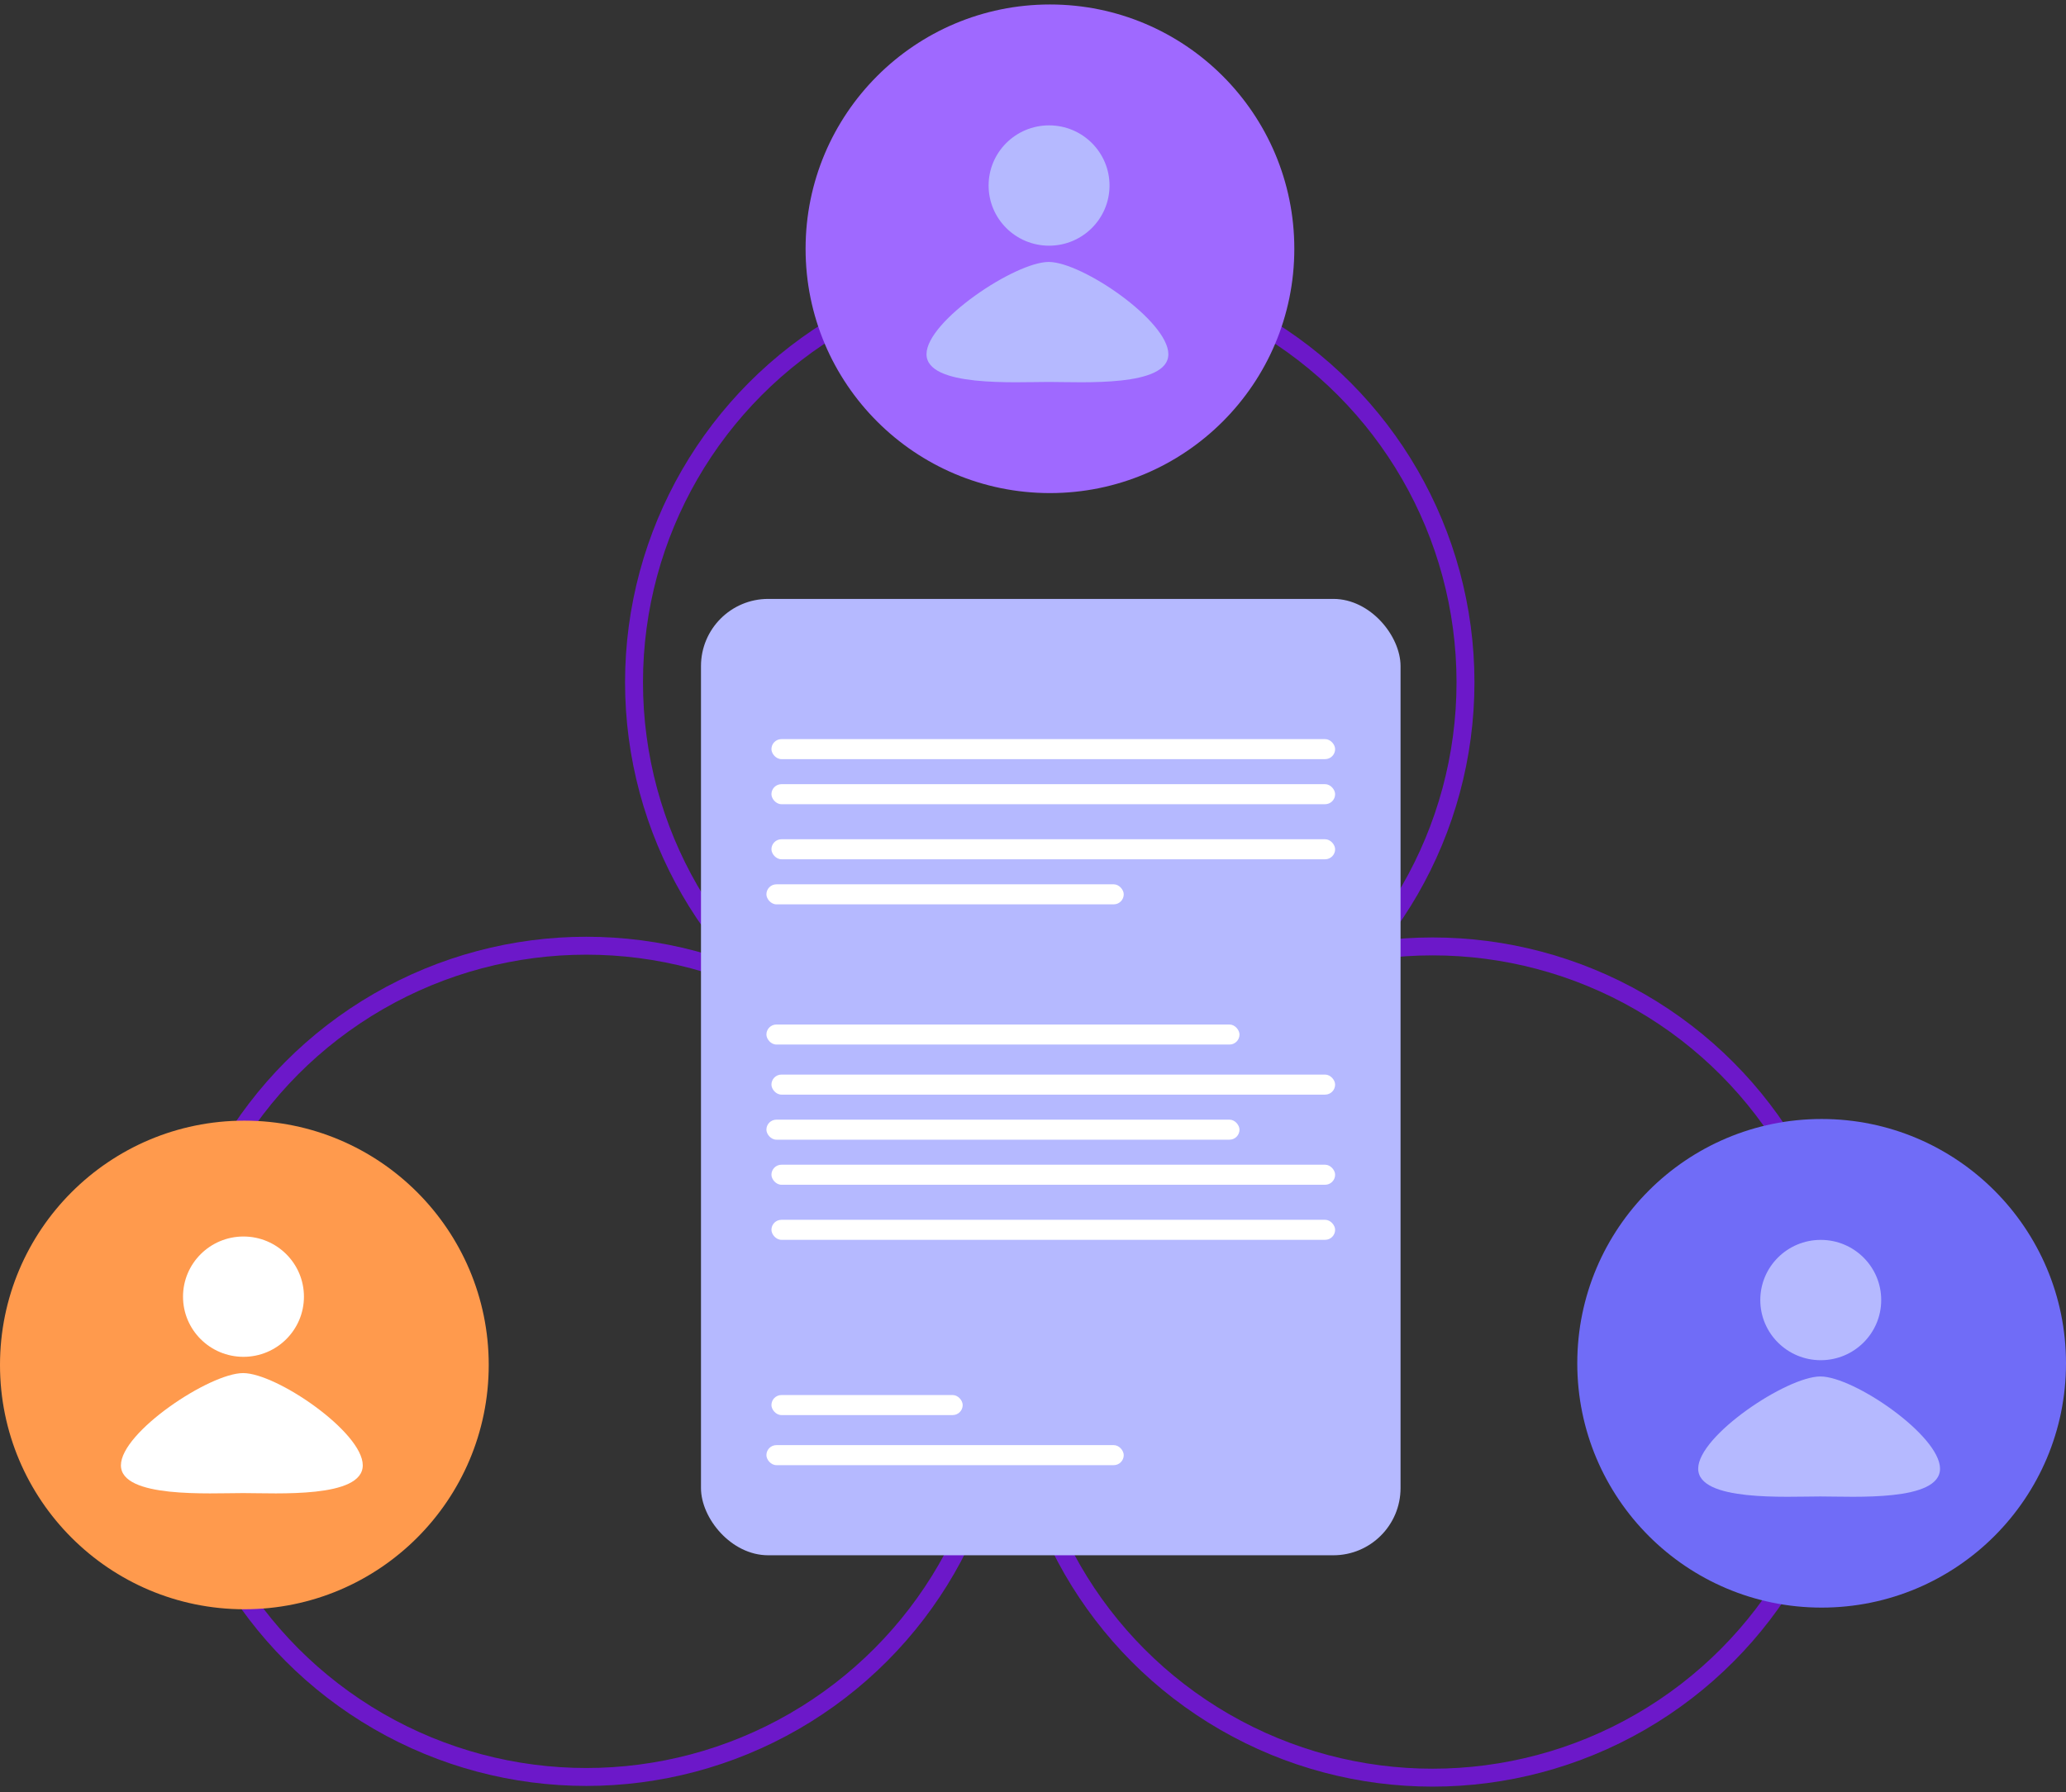 <?xml version="1.0" encoding="UTF-8"?> <svg xmlns="http://www.w3.org/2000/svg" xmlns:xlink="http://www.w3.org/1999/xlink" width="461px" height="400px" viewBox="0 0 461 400" version="1.1"><rect x="0" y="0" width="461" height="400" fill="#333333" stroke="none"/><title>Assets / 2.2 Solution Detail - Clinical Workflows / clinical-workflows-communicate-illustration</title><g id="Assets-/-2.2-Solution-Detail---Clinical-Workflows-/-clinical-workflows-communicate-illustration" stroke="none" stroke-width="1" fill="none" fill-rule="evenodd"><g id="Image" transform="translate(0, 1)"><circle id="Oval" stroke="#6C18C9" stroke-width="4" cx="234.239" cy="151.288" r="92.765"></circle><circle id="Oval-Copy" stroke="#6C18C9" stroke-width="4" cx="319.658" cy="302.998" r="92.765"></circle><circle id="Oval-Copy-2" stroke="#6C18C9" stroke-width="4" cx="130.839" cy="302.843" r="92.765"></circle><g id="Group-8-Copy-2" transform="translate(351.947, 248.753)"><circle id="Oval" fill="#706CF7" cx="54.527" cy="54.527" r="54.527"></circle><g id="Group-53" transform="translate(26.982, 26.982)" fill="#B5B9FF"><ellipse id="Oval" cx="27.347" cy="13.427" rx="13.491" ry="13.427"></ellipse><path d="M27.267,57.266 C34.732,57.266 53.964,58.463 53.964,51.068 C53.964,43.672 34.732,30.483 27.267,30.483 C19.803,30.483 0,43.672 0,51.068 C0,58.463 19.803,57.266 27.267,57.266 Z" id="Oval-Copy-17"></path></g></g><g id="Group-8-Copy-5" transform="translate(179.756, 0)"><circle id="Oval" fill="#9F69FF" cx="54.527" cy="54.527" r="54.527"></circle><g id="Group-53" transform="translate(26.982, 26.982)" fill="#B5B9FF"><ellipse id="Oval" cx="27.347" cy="13.427" rx="13.491" ry="13.427"></ellipse><path d="M27.267,57.266 C34.732,57.266 53.964,58.463 53.964,51.068 C53.964,43.672 34.732,30.483 27.267,30.483 C19.803,30.483 0,43.672 0,51.068 C0,58.463 19.803,57.266 27.267,57.266 Z" id="Oval-Copy-17"></path></g></g><g id="Group-8-Copy-4" transform="translate(0, 249.123)"><circle id="Oval" fill="#FF9A4D" cx="54.527" cy="54.527" r="54.527"></circle><g id="Group-53" transform="translate(26.982, 25.858)" fill="#FFFFFF"><ellipse id="Oval" cx="27.347" cy="13.427" rx="13.491" ry="13.427"></ellipse><path d="M27.267,57.266 C34.732,57.266 53.964,58.463 53.964,51.068 C53.964,43.672 34.732,30.483 27.267,30.483 C19.803,30.483 0,43.672 0,51.068 C0,58.463 19.803,57.266 27.267,57.266 Z" id="Oval-Copy-17"></path></g></g><g id="Group-9" transform="translate(156.415, 132.673)"><rect id="Rectangle-Copy-2" fill="#B5B9FF" x="0" y="0" width="156.099" height="213.455" rx="15"></rect><rect id="Rectangle" fill="#FFFFFF" x="15.722" y="31.292" width="125.778" height="4.47" rx="2.235"></rect><rect id="Rectangle-Copy-3" fill="#FFFFFF" x="15.722" y="41.35" width="125.778" height="4.47" rx="2.235"></rect><rect id="Rectangle-Copy-6" fill="#FFFFFF" x="15.722" y="53.643" width="125.778" height="4.47" rx="2.235"></rect><rect id="Rectangle-Copy-10" fill="#FFFFFF" x="15.722" y="106.169" width="125.778" height="4.47" rx="2.235"></rect><rect id="Rectangle-Copy-12" fill="#FFFFFF" x="15.722" y="126.285" width="125.778" height="4.47" rx="2.235"></rect><rect id="Rectangle-Copy-13" fill="#FFFFFF" x="15.722" y="138.578" width="125.778" height="4.47" rx="2.235"></rect><rect id="Rectangle-Copy-7" fill="#FFFFFF" x="14.599" y="63.701" width="79.734" height="4.47" rx="2.235"></rect><rect id="Rectangle-Copy-14" fill="#FFFFFF" x="14.599" y="188.869" width="79.734" height="4.47" rx="2.235"></rect><rect id="Rectangle-Copy-15" fill="#FFFFFF" x="15.722" y="177.693" width="42.675" height="4.47" rx="2.235"></rect><rect id="Rectangle-Copy-9" fill="#FFFFFF" x="14.599" y="94.993" width="105.564" height="4.47" rx="2.235"></rect><rect id="Rectangle-Copy-11" fill="#FFFFFF" x="14.599" y="116.227" width="105.564" height="4.47" rx="2.235"></rect></g></g></g></svg> 